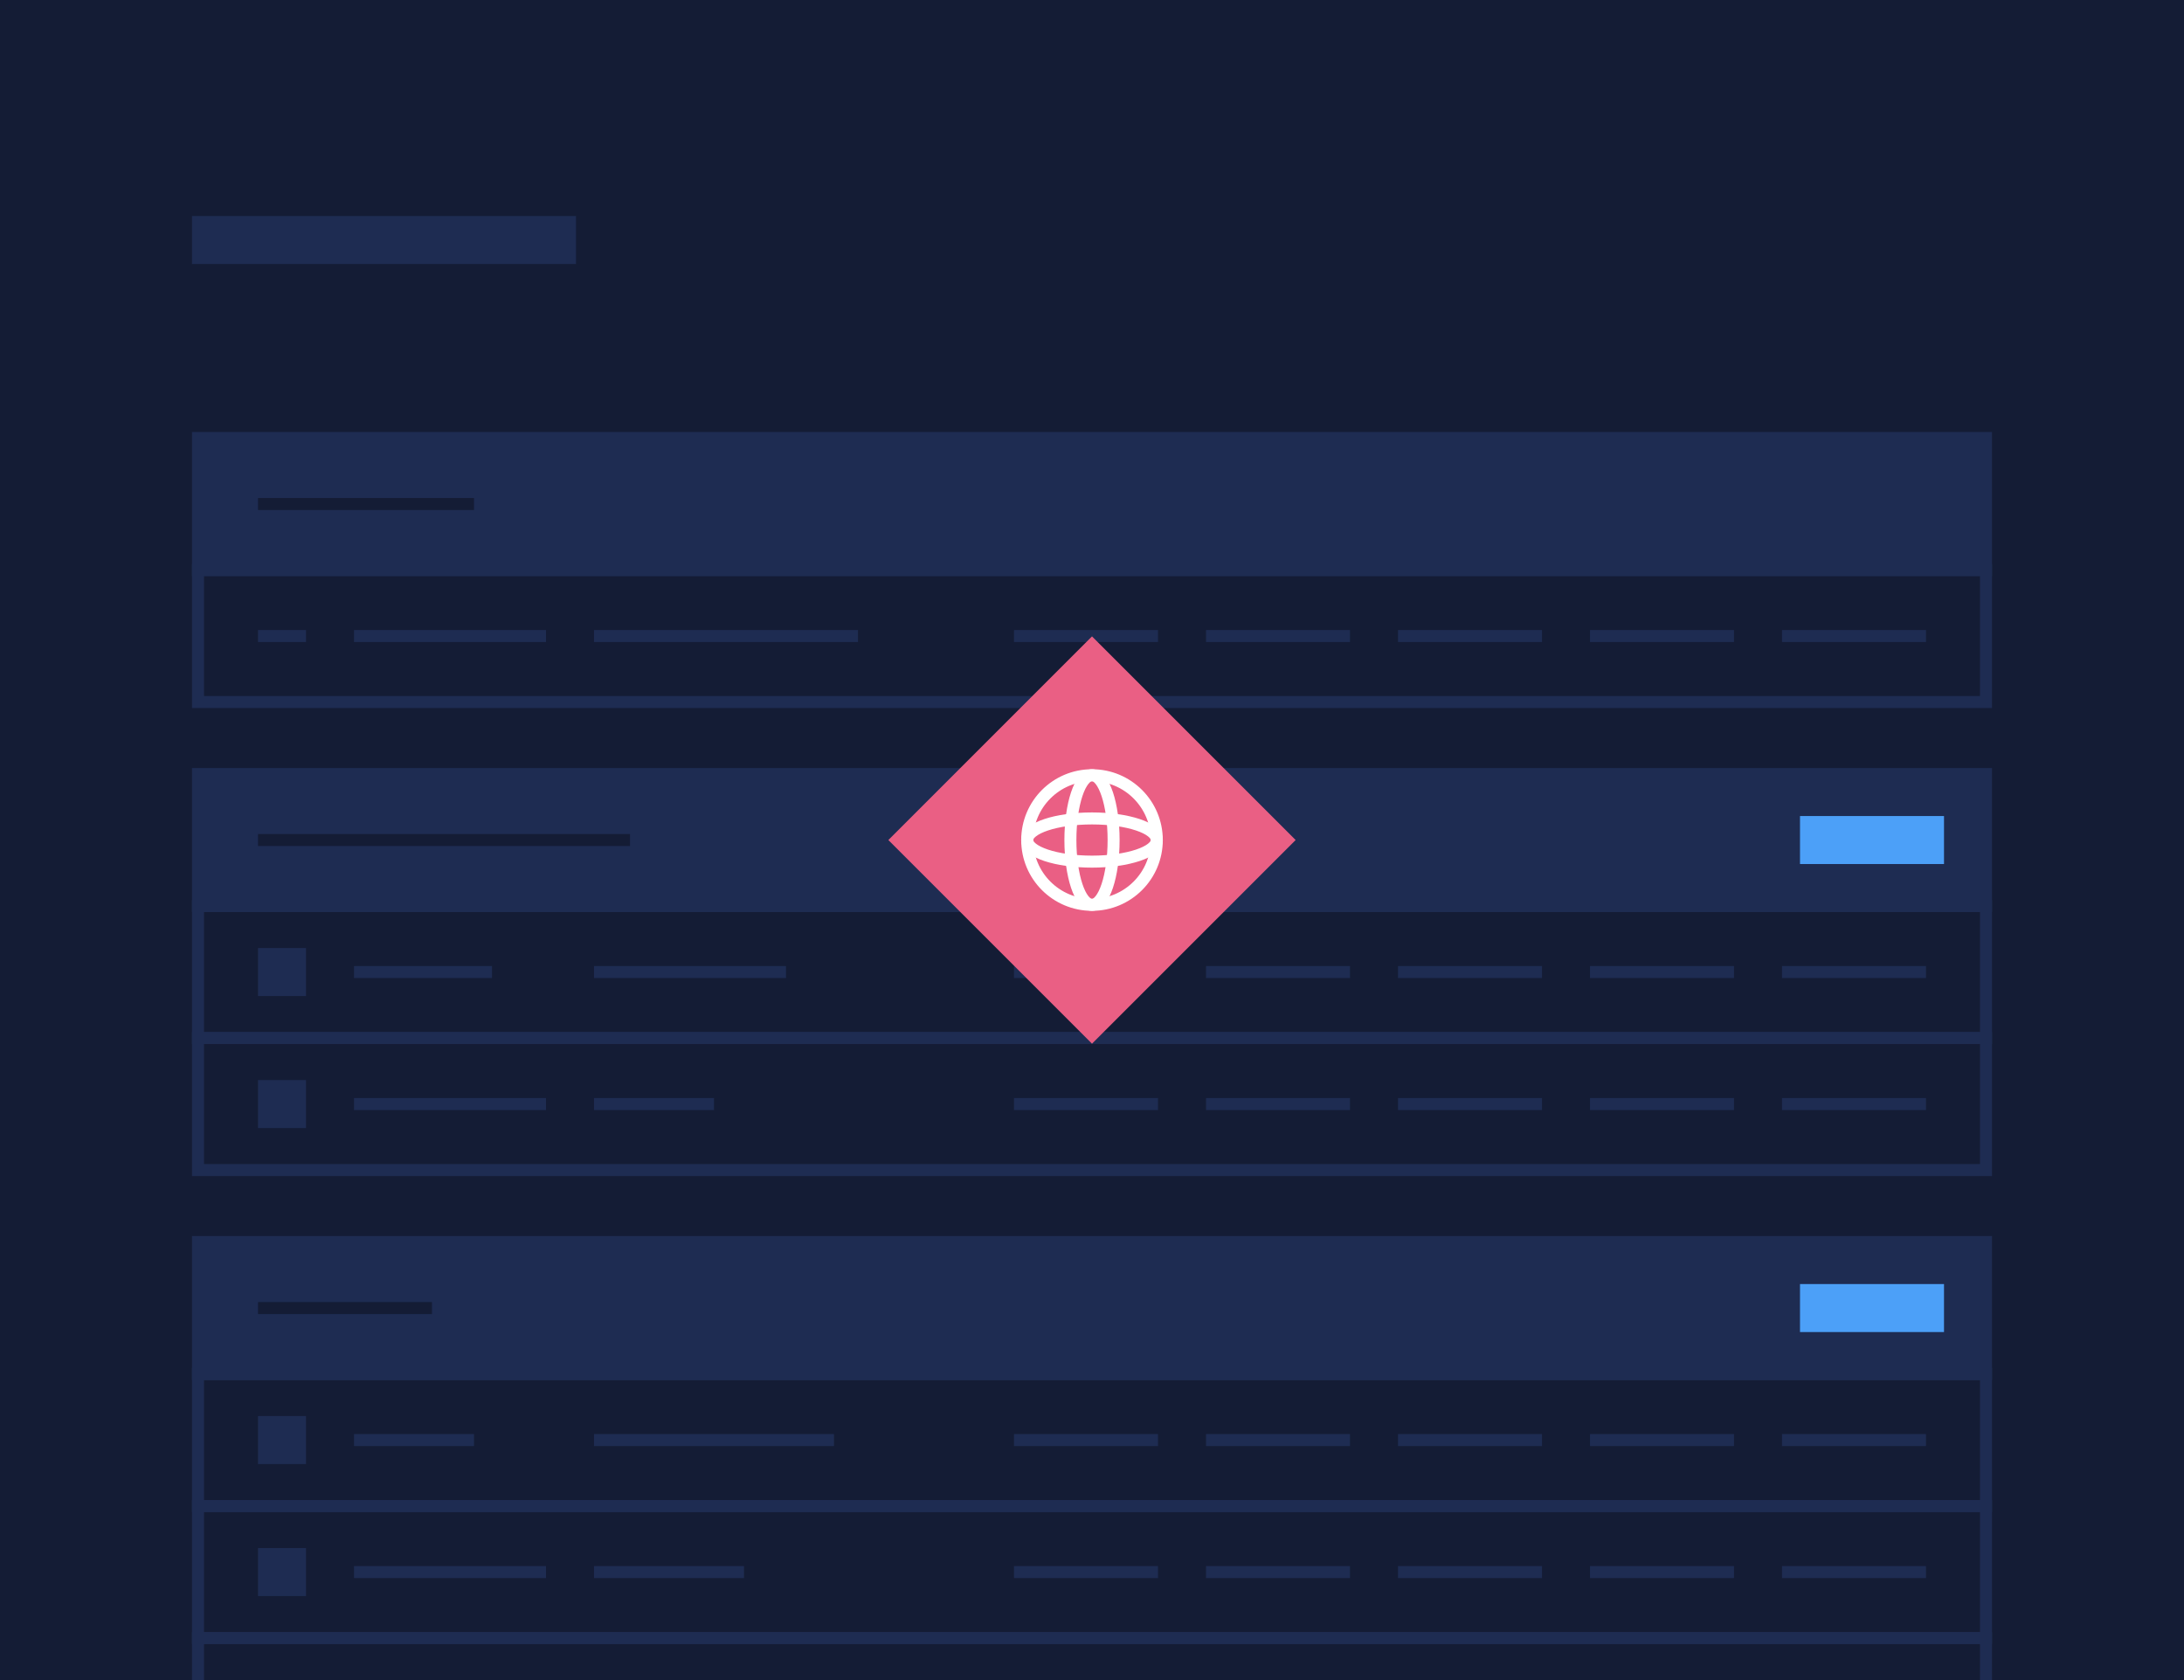 <?xml version="1.0" encoding="UTF-8"?> <svg xmlns="http://www.w3.org/2000/svg" width="364" height="280" viewBox="0 0 364 280" fill="none"><rect x="0" y="0" width="364" height="280" fill="#808080" stroke="none"/><g clip-path="url(#clip0)"><rect width="364" height="280" fill="#141C35"></rect><rect x="32" y="36" width="64" height="8" fill="#1E2C52"></rect><path d="M33 73L331 73V95H33V73Z" fill="#1E2C52" stroke="#1E2C52" stroke-width="2"></path><rect x="43" y="83" width="36" height="2" fill="#141C35"></rect><path d="M33 95L331 95V117H33V95Z" stroke="#1E2C52" stroke-width="2"></path><rect x="43" y="105" width="8" height="2" fill="#1E2C52"></rect><rect x="59" y="105" width="32" height="2" fill="#1E2C52"></rect><rect x="99" y="105" width="44" height="2" fill="#1E2C52"></rect><rect x="169" y="105" width="24" height="2" fill="#1E2C52"></rect><rect x="201" y="105" width="24" height="2" fill="#1E2C52"></rect><rect x="233" y="105" width="24" height="2" fill="#1E2C52"></rect><rect x="265" y="105" width="24" height="2" fill="#1E2C52"></rect><rect x="297" y="105" width="24" height="2" fill="#1E2C52"></rect><path d="M33 129H331V151H33V129Z" fill="#1E2C52" stroke="#1E2C52" stroke-width="2"></path><rect x="300" y="136" width="24" height="8" fill="#4CA0F8"></rect><rect x="43" y="139" width="62" height="2" fill="#141C35"></rect><path d="M33 151H331V173H33V151Z" stroke="#1E2C52" stroke-width="2"></path><rect x="43" y="158" width="8" height="8" fill="#1E2C52"></rect><rect x="59" y="161" width="23" height="2" fill="#1E2C52"></rect><rect x="99" y="161" width="32" height="2" fill="#1E2C52"></rect><rect x="169" y="161" width="24" height="2" fill="#1E2C52"></rect><rect x="201" y="161" width="24" height="2" fill="#1E2C52"></rect><rect x="233" y="161" width="24" height="2" fill="#1E2C52"></rect><rect x="265" y="161" width="24" height="2" fill="#1E2C52"></rect><rect x="297" y="161" width="24" height="2" fill="#1E2C52"></rect><path d="M33 173H331V195H33V173Z" stroke="#1E2C52" stroke-width="2"></path><rect x="43" y="180" width="8" height="8" fill="#1E2C52"></rect><rect x="59" y="183" width="32" height="2" fill="#1E2C52"></rect><rect x="99" y="183" width="20" height="2" fill="#1E2C52"></rect><rect x="169" y="183" width="24" height="2" fill="#1E2C52"></rect><rect x="201" y="183" width="24" height="2" fill="#1E2C52"></rect><rect x="233" y="183" width="24" height="2" fill="#1E2C52"></rect><rect x="265" y="183" width="24" height="2" fill="#1E2C52"></rect><rect x="297" y="183" width="24" height="2" fill="#1E2C52"></rect><path d="M33 207H331V229H33V207Z" fill="#1E2C52" stroke="#1E2C52" stroke-width="2"></path><rect x="300" y="214" width="24" height="8" fill="#4CA0F8"></rect><rect x="43" y="217" width="29" height="2" fill="#141C35"></rect><path d="M33 229H331V251H33V229Z" stroke="#1E2C52" stroke-width="2"></path><rect x="43" y="236" width="8" height="8" fill="#1E2C52"></rect><rect x="59" y="239" width="20" height="2" fill="#1E2C52"></rect><rect x="99" y="239" width="40" height="2" fill="#1E2C52"></rect><rect x="169" y="239" width="24" height="2" fill="#1E2C52"></rect><rect x="201" y="239" width="24" height="2" fill="#1E2C52"></rect><rect x="233" y="239" width="24" height="2" fill="#1E2C52"></rect><rect x="265" y="239" width="24" height="2" fill="#1E2C52"></rect><rect x="297" y="239" width="24" height="2" fill="#1E2C52"></rect><path d="M33 251H331V273H33V251Z" stroke="#1E2C52" stroke-width="2"></path><rect x="43" y="258" width="8" height="8" fill="#1E2C52"></rect><rect x="59" y="261" width="32" height="2" fill="#1E2C52"></rect><rect x="99" y="261" width="25" height="2" fill="#1E2C52"></rect><rect x="169" y="261" width="24" height="2" fill="#1E2C52"></rect><rect x="201" y="261" width="24" height="2" fill="#1E2C52"></rect><rect x="233" y="261" width="24" height="2" fill="#1E2C52"></rect><rect x="265" y="261" width="24" height="2" fill="#1E2C52"></rect><rect x="297" y="261" width="24" height="2" fill="#1E2C52"></rect><path d="M33 273H331V295H33V273Z" stroke="#1E2C52" stroke-width="2"></path><rect x="182" y="106.059" width="48" height="48" transform="rotate(45 182 106.059)" fill="#EA5F84"></rect><path d="M182 150.8C187.965 150.8 192.8 145.965 192.8 140C192.8 134.036 187.965 129.2 182 129.2C176.035 129.2 171.2 134.036 171.2 140C171.2 145.965 176.035 150.8 182 150.8Z" stroke="white" stroke-width="2" stroke-miterlimit="10" stroke-linecap="round" stroke-linejoin="round"></path><path d="M182 143.6C187.965 143.6 192.8 141.988 192.8 140C192.8 138.012 187.965 136.4 182 136.4C176.035 136.4 171.2 138.012 171.2 140C171.2 141.988 176.035 143.6 182 143.6Z" stroke="white" stroke-width="2" stroke-miterlimit="10" stroke-linecap="round" stroke-linejoin="round"></path><path d="M182 150.8C183.988 150.8 185.6 145.965 185.6 140C185.6 134.036 183.988 129.2 182 129.2C180.012 129.2 178.4 134.036 178.4 140C178.4 145.965 180.012 150.8 182 150.8Z" stroke="white" stroke-width="2" stroke-miterlimit="10" stroke-linecap="round" stroke-linejoin="round"></path></g><defs><clipPath id="clip0"><rect width="364" height="280" fill="white"></rect></clipPath></defs></svg> 